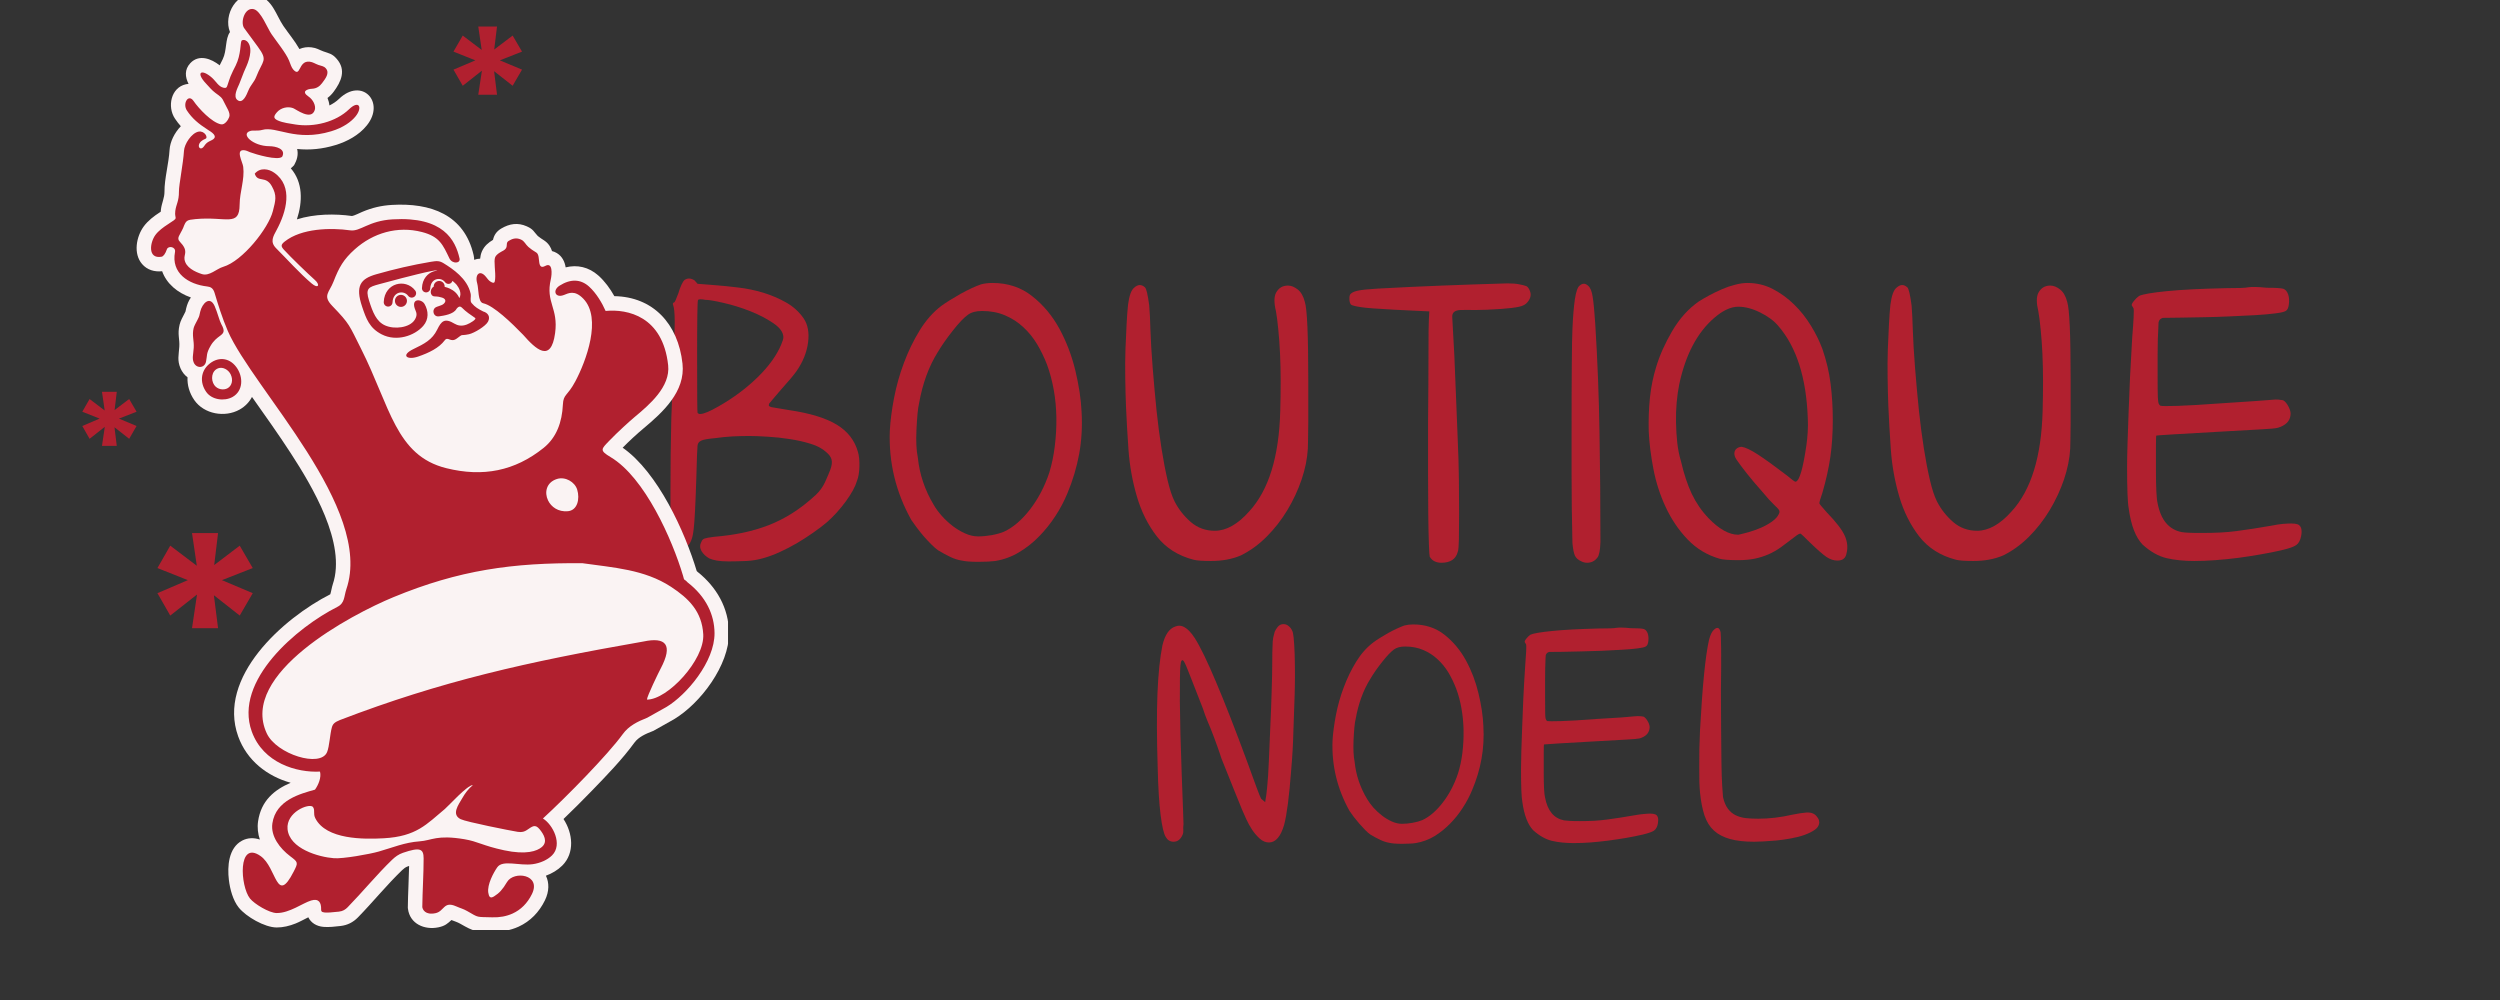 <svg version="1.0" preserveAspectRatio="xMidYMid meet" height="200" viewBox="0 0 375 150" zoomAndPan="magnify" width="500" xmlns:xlink="http://www.w3.org/1999/xlink" xmlns="http://www.w3.org/2000/svg"><rect x="0" y="0" width="375" height="150" fill="#333333" stroke="none"/><defs><g></g><clipPath id="9a79abf6a4"><path clip-rule="nonzero" d="M 20 0 L 109.203 0 L 109.203 139.5 L 20 139.5 Z M 20 0"></path></clipPath></defs><g fill-opacity="1" fill="#b1202f"><g transform="translate(170.197, 126.416)"><g><path d="M 6.094 -32.438 C 6.508 -32.602 6.898 -32.602 7.266 -32.438 C 7.879 -32.164 8.473 -31.57 9.047 -30.656 C 9.859 -29.375 10.914 -27.188 12.219 -24.094 C 13.531 -21.008 15.102 -16.977 16.938 -12 C 17.508 -10.406 17.957 -9.176 18.281 -8.312 C 18.602 -7.445 18.832 -6.879 18.969 -6.609 L 19.578 -6.094 L 19.625 -6.406 C 19.695 -6.707 19.781 -7.344 19.875 -8.312 C 19.977 -9.281 20.066 -10.66 20.141 -12.453 C 20.203 -14.211 20.273 -15.941 20.359 -17.641 C 20.441 -19.336 20.504 -20.984 20.547 -22.578 C 20.609 -24.441 20.641 -25.941 20.641 -27.078 C 20.641 -28.211 20.656 -29.035 20.688 -29.547 C 20.688 -30.016 20.719 -30.414 20.781 -30.75 C 20.852 -31.094 20.926 -31.383 21 -31.625 C 21.102 -31.895 21.266 -32.156 21.484 -32.406 C 21.703 -32.664 21.984 -32.797 22.328 -32.797 C 22.629 -32.797 22.895 -32.691 23.125 -32.484 C 23.363 -32.285 23.535 -32.051 23.641 -31.781 C 23.805 -31.539 23.926 -30.383 24 -28.312 C 24.062 -26.219 24.062 -24.188 24 -22.219 C 23.926 -20.426 23.863 -18.602 23.812 -16.75 C 23.77 -14.906 23.66 -12.969 23.484 -10.938 C 23.18 -6.938 22.828 -4.188 22.422 -2.688 C 21.91 -0.926 21.148 -0.047 20.141 -0.047 C 19.66 -0.047 19.207 -0.234 18.781 -0.609 C 18.363 -0.984 17.984 -1.422 17.641 -1.922 C 17.305 -2.43 17.008 -2.969 16.75 -3.531 C 16.5 -4.094 16.289 -4.562 16.125 -4.938 C 15.844 -5.613 15.445 -6.586 14.938 -7.859 C 14.438 -9.129 13.797 -10.727 13.016 -12.656 C 12.848 -13.195 12.633 -13.82 12.375 -14.531 C 12.125 -15.25 11.812 -16.082 11.438 -17.031 C 11.062 -17.914 10.77 -18.633 10.562 -19.188 C 10.363 -19.75 10.25 -20.082 10.219 -20.188 C 9.469 -22.113 8.852 -23.688 8.375 -24.906 C 7.906 -26.133 7.586 -26.883 7.422 -27.156 C 7.285 -27.383 7.164 -27.445 7.062 -27.344 C 6.969 -27.25 6.898 -26.984 6.859 -26.547 C 6.797 -25.766 6.77 -23.973 6.781 -21.172 C 6.801 -18.379 6.895 -14.727 7.062 -10.219 C 7.133 -8.082 7.195 -6.406 7.25 -5.188 C 7.301 -3.969 7.328 -3.172 7.328 -2.797 C 7.285 -2.422 7.273 -2.113 7.297 -1.875 C 7.316 -1.645 7.289 -1.441 7.219 -1.266 C 6.914 -0.523 6.457 -0.156 5.844 -0.156 C 5.332 -0.156 4.941 -0.391 4.672 -0.859 C 4.367 -1.336 4.109 -2.445 3.891 -4.188 C 3.672 -5.938 3.523 -8.352 3.453 -11.438 C 3.316 -15.738 3.305 -19.391 3.422 -22.391 C 3.547 -25.391 3.797 -27.805 4.172 -29.641 C 4.547 -31.203 5.188 -32.133 6.094 -32.438 Z M 6.094 -32.438"></path></g></g></g><g fill-opacity="1" fill="#b1202f"><g transform="translate(197.801, 126.416)"><g><path d="M 12.969 -29.438 C 12.25 -29.438 11.688 -29.285 11.281 -28.984 C 10.812 -28.641 10.227 -28.023 9.531 -27.141 C 8.832 -26.266 8.234 -25.406 7.734 -24.562 C 6.68 -22.863 5.953 -20.863 5.547 -18.562 C 5.473 -18.289 5.41 -17.875 5.359 -17.312 C 5.305 -16.75 5.266 -16.129 5.234 -15.453 C 5.172 -14.066 5.223 -12.969 5.391 -12.156 C 5.586 -10.188 6.211 -8.32 7.266 -6.562 C 7.504 -6.156 7.816 -5.727 8.203 -5.281 C 8.598 -4.844 9.023 -4.445 9.484 -4.094 C 9.941 -3.738 10.43 -3.441 10.953 -3.203 C 11.484 -2.961 12 -2.844 12.5 -2.844 C 13.008 -2.844 13.547 -2.895 14.109 -3 C 14.672 -3.102 15.156 -3.238 15.562 -3.406 C 16.645 -3.914 17.664 -4.797 18.625 -6.047 C 19.594 -7.305 20.348 -8.75 20.891 -10.375 C 21.203 -11.352 21.426 -12.398 21.562 -13.516 C 21.695 -14.641 21.754 -15.758 21.734 -16.875 C 21.711 -18 21.609 -19.082 21.422 -20.125 C 21.242 -21.176 20.984 -22.16 20.641 -23.078 C 20.305 -23.961 19.91 -24.785 19.453 -25.547 C 18.992 -26.305 18.445 -26.973 17.812 -27.547 C 17.188 -28.129 16.473 -28.586 15.672 -28.922 C 14.879 -29.266 13.977 -29.438 12.969 -29.438 Z M 12.859 -32.594 C 13.266 -32.695 13.707 -32.75 14.188 -32.75 C 16.02 -32.75 17.586 -32.227 18.891 -31.188 C 20.191 -30.156 21.258 -28.875 22.094 -27.344 C 22.926 -25.82 23.551 -24.18 23.969 -22.422 C 24.395 -20.66 24.641 -19.035 24.703 -17.547 C 24.805 -15.816 24.711 -14.16 24.422 -12.578 C 24.141 -11.004 23.676 -9.457 23.031 -7.938 C 22.656 -7.02 22.188 -6.129 21.625 -5.266 C 21.07 -4.398 20.438 -3.602 19.719 -2.875 C 19.008 -2.145 18.223 -1.516 17.359 -0.984 C 16.492 -0.461 15.555 -0.117 14.547 0.047 C 14.305 0.086 14.016 0.113 13.672 0.125 C 13.336 0.145 12.945 0.156 12.5 0.156 C 11.625 0.156 10.984 0.102 10.578 0 C 10.141 -0.07 9.691 -0.219 9.234 -0.438 C 8.773 -0.656 8.289 -0.914 7.781 -1.219 C 7.539 -1.383 7.27 -1.617 6.969 -1.922 C 6.664 -2.234 6.367 -2.555 6.078 -2.891 C 5.785 -3.234 5.508 -3.57 5.25 -3.906 C 5 -4.25 4.789 -4.539 4.625 -4.781 C 2.789 -8.07 1.941 -11.578 2.078 -15.297 C 2.148 -16.484 2.32 -17.781 2.594 -19.188 C 2.863 -20.594 3.254 -21.973 3.766 -23.328 C 4.273 -24.691 4.895 -25.969 5.625 -27.156 C 6.352 -28.344 7.207 -29.305 8.188 -30.047 C 8.457 -30.254 8.797 -30.484 9.203 -30.734 C 9.609 -30.984 10.02 -31.227 10.438 -31.469 C 10.863 -31.707 11.297 -31.926 11.734 -32.125 C 12.18 -32.332 12.555 -32.488 12.859 -32.594 Z M 12.859 -32.594"></path></g></g></g><g fill-opacity="1" fill="#b1202f"><g transform="translate(224.591, 126.416)"><g><path d="M 17.797 -32.234 C 18.266 -32.305 19.008 -32.289 20.031 -32.188 C 21.082 -32.188 21.734 -32.145 21.984 -32.062 C 22.242 -31.977 22.441 -31.75 22.578 -31.375 C 22.68 -31.031 22.707 -30.645 22.656 -30.219 C 22.602 -29.801 22.473 -29.539 22.266 -29.438 C 22.098 -29.332 21.691 -29.238 21.047 -29.156 C 20.398 -29.07 19.609 -29.004 18.672 -28.953 C 17.742 -28.898 16.738 -28.848 15.656 -28.797 C 14.57 -28.754 13.52 -28.723 12.5 -28.703 C 11.488 -28.68 10.555 -28.66 9.703 -28.641 C 8.859 -28.629 8.219 -28.625 7.781 -28.625 C 7.508 -28.551 7.336 -28.379 7.266 -28.109 C 7.266 -28.078 7.254 -27.875 7.234 -27.5 C 7.223 -27.133 7.207 -26.672 7.188 -26.109 C 7.176 -25.547 7.172 -24.91 7.172 -24.203 C 7.172 -23.492 7.172 -22.781 7.172 -22.062 C 7.172 -20.676 7.176 -19.758 7.188 -19.312 C 7.207 -18.875 7.234 -18.625 7.266 -18.562 C 7.336 -18.383 7.426 -18.281 7.531 -18.25 C 7.664 -18.219 8.332 -18.219 9.531 -18.25 C 10.738 -18.281 12.477 -18.383 14.75 -18.562 C 16.375 -18.656 17.664 -18.734 18.625 -18.797 C 19.594 -18.867 20.25 -18.926 20.594 -18.969 C 20.926 -19 21.203 -19.004 21.422 -18.984 C 21.648 -18.973 21.832 -18.945 21.969 -18.906 C 22.207 -18.77 22.426 -18.508 22.625 -18.125 C 22.832 -17.738 22.898 -17.391 22.828 -17.078 C 22.723 -16.398 22.234 -15.926 21.359 -15.656 C 21.086 -15.594 20.453 -15.535 19.453 -15.484 C 18.453 -15.43 17.066 -15.352 15.297 -15.25 C 9.848 -14.945 7.086 -14.781 7.016 -14.75 C 6.984 -14.75 6.969 -14.316 6.969 -13.453 C 6.969 -12.586 6.969 -11.629 6.969 -10.578 C 6.969 -9.586 6.984 -8.77 7.016 -8.125 C 7.047 -7.488 7.098 -7.035 7.172 -6.766 C 7.547 -4.797 8.492 -3.66 10.016 -3.359 C 10.223 -3.328 10.52 -3.301 10.906 -3.281 C 11.289 -3.258 11.773 -3.25 12.359 -3.25 C 13.141 -3.25 13.859 -3.266 14.516 -3.297 C 15.172 -3.336 15.82 -3.398 16.469 -3.484 C 17.113 -3.566 17.766 -3.66 18.422 -3.766 C 19.086 -3.867 19.812 -3.988 20.594 -4.125 C 21.102 -4.219 21.551 -4.281 21.938 -4.312 C 22.332 -4.352 22.664 -4.375 22.938 -4.375 C 23.238 -4.375 23.488 -4.336 23.688 -4.266 C 24.094 -4.098 24.227 -3.641 24.094 -2.891 C 24 -2.391 23.805 -2.035 23.516 -1.828 C 23.223 -1.629 22.641 -1.426 21.766 -1.219 C 21.047 -1.051 20.242 -0.891 19.359 -0.734 C 18.484 -0.586 17.586 -0.453 16.672 -0.328 C 15.754 -0.211 14.852 -0.117 13.969 -0.047 C 13.094 0.016 12.266 0.047 11.484 0.047 C 10.266 0.047 9.18 -0.062 8.234 -0.281 C 7.285 -0.5 6.336 -1.031 5.391 -1.875 C 4.578 -2.727 4.035 -4.133 3.766 -6.094 C 3.629 -6.781 3.562 -8.441 3.562 -11.078 C 3.562 -11.754 3.578 -12.633 3.609 -13.719 C 3.641 -14.812 3.68 -16.02 3.734 -17.344 C 3.785 -18.664 3.844 -20.086 3.906 -21.609 C 3.977 -23.129 4.066 -24.688 4.172 -26.281 C 4.336 -28.383 4.391 -29.539 4.328 -29.75 C 4.223 -29.945 4.156 -30.062 4.125 -30.094 C 4.082 -30.195 4.16 -30.375 4.359 -30.625 C 4.566 -30.883 4.773 -31.082 4.984 -31.219 C 5.453 -31.414 6.523 -31.598 8.203 -31.766 C 9.891 -31.941 12.223 -32.066 15.203 -32.141 C 16.723 -32.141 17.586 -32.172 17.797 -32.234 Z M 17.797 -32.234"></path></g></g></g><g fill-opacity="1" fill="#b1202f"><g transform="translate(251.279, 126.416)"><g><path d="M 5.844 -31.984 C 6.32 -32.422 6.645 -32.285 6.812 -31.578 C 6.844 -31.398 6.867 -30.57 6.891 -29.094 C 6.91 -27.625 6.898 -25.469 6.859 -22.625 C 6.859 -20.52 6.867 -18.562 6.891 -16.75 C 6.91 -14.938 6.926 -13.344 6.938 -11.969 C 6.957 -10.602 6.992 -9.477 7.047 -8.594 C 7.098 -7.707 7.141 -7.129 7.172 -6.859 C 7.336 -6.117 7.582 -5.535 7.906 -5.109 C 8.227 -4.68 8.609 -4.359 9.047 -4.141 C 9.492 -3.922 9.992 -3.773 10.547 -3.703 C 11.109 -3.641 11.742 -3.609 12.453 -3.609 C 14.117 -3.609 15.832 -3.812 17.594 -4.219 C 18.406 -4.383 19.082 -4.488 19.625 -4.531 C 20.406 -4.594 20.961 -4.367 21.297 -3.859 C 21.504 -3.629 21.609 -3.344 21.609 -3 C 21.578 -2.594 21.359 -2.242 20.953 -1.953 C 20.547 -1.672 20.035 -1.414 19.422 -1.188 C 18.805 -0.969 18.125 -0.789 17.375 -0.656 C 16.633 -0.52 15.91 -0.414 15.203 -0.344 C 14.492 -0.281 13.844 -0.234 13.25 -0.203 C 12.656 -0.172 12.188 -0.156 11.844 -0.156 C 10.426 -0.156 9.223 -0.289 8.234 -0.562 C 7.254 -0.832 6.445 -1.254 5.812 -1.828 C 5.188 -2.398 4.711 -3.16 4.391 -4.109 C 4.078 -5.066 3.852 -6.223 3.719 -7.578 C 3.676 -7.984 3.645 -8.523 3.625 -9.203 C 3.613 -9.879 3.609 -10.629 3.609 -11.453 C 3.609 -12.285 3.613 -13.16 3.625 -14.078 C 3.645 -14.992 3.676 -15.895 3.719 -16.781 C 4.082 -23.52 4.535 -28.078 5.078 -30.453 C 5.285 -31.234 5.539 -31.742 5.844 -31.984 Z M 5.844 -31.984"></path></g></g></g><g fill-opacity="1" fill="#b1202f"><g transform="translate(96.037, 84.085)"><g><path d="M 9.766 -39.109 C 9.078 -39.242 8.707 -39.223 8.656 -39.047 C 8.613 -38.922 8.582 -38.164 8.562 -36.781 C 8.539 -35.406 8.531 -33.316 8.531 -30.516 C 8.531 -24.992 8.551 -22.211 8.594 -22.172 C 8.688 -22.047 8.816 -21.984 8.984 -21.984 C 9.504 -21.984 10.43 -22.367 11.766 -23.141 C 13.961 -24.391 15.898 -25.832 17.578 -27.469 C 19.266 -29.113 20.453 -30.754 21.141 -32.391 C 21.359 -32.91 21.469 -33.273 21.469 -33.484 C 21.469 -34.223 20.957 -34.938 19.938 -35.625 C 18.926 -36.312 17.754 -36.914 16.422 -37.438 C 15.086 -37.957 13.77 -38.363 12.469 -38.656 C 11.176 -38.957 10.273 -39.109 9.766 -39.109 Z M 6.656 -42.094 C 7.094 -42.395 7.586 -42.375 8.141 -42.031 L 8.594 -41.516 L 11.188 -41.312 C 12.301 -41.227 13.484 -41.109 14.734 -40.953 C 15.984 -40.805 17.211 -40.551 18.422 -40.188 C 19.629 -39.82 20.77 -39.336 21.844 -38.734 C 22.926 -38.129 23.812 -37.332 24.5 -36.344 C 25.145 -35.395 25.367 -34.188 25.172 -32.719 C 24.984 -31.25 24.414 -29.828 23.469 -28.453 C 23.082 -27.891 22.305 -26.961 21.141 -25.672 C 20.578 -25.023 20.156 -24.531 19.875 -24.188 C 19.602 -23.844 19.422 -23.625 19.328 -23.531 C 19.285 -23.363 19.273 -23.254 19.297 -23.203 C 19.316 -23.16 19.438 -23.098 19.656 -23.016 C 19.832 -22.973 20.145 -22.922 20.594 -22.859 C 21.039 -22.797 21.633 -22.695 22.375 -22.562 C 25.52 -22.094 27.898 -21.359 29.516 -20.359 C 31.129 -19.367 32.176 -18.016 32.656 -16.297 C 32.82 -15.734 32.895 -15.008 32.875 -14.125 C 32.852 -13.238 32.734 -12.52 32.516 -11.969 C 32.266 -11.102 31.707 -10.078 30.844 -8.891 C 29.977 -7.703 29.031 -6.656 28 -5.75 C 27.395 -5.238 26.703 -4.711 25.922 -4.172 C 25.148 -3.629 24.344 -3.109 23.5 -2.609 C 22.656 -2.117 21.812 -1.68 20.969 -1.297 C 20.133 -0.91 19.332 -0.609 18.562 -0.391 C 17.695 -0.129 16.812 0.02 15.906 0.062 C 15 0.102 14.113 0.125 13.25 0.125 C 12.52 0.125 11.926 0.082 11.469 0 C 11.02 -0.082 10.645 -0.191 10.344 -0.328 C 9.82 -0.629 9.43 -1.004 9.172 -1.453 C 8.922 -1.91 8.926 -2.375 9.188 -2.844 C 9.27 -3.062 9.414 -3.211 9.625 -3.297 C 9.844 -3.379 10.32 -3.469 11.062 -3.562 C 12.613 -3.688 14.055 -3.891 15.391 -4.172 C 16.723 -4.453 18.004 -4.828 19.234 -5.297 C 20.461 -5.773 21.656 -6.379 22.812 -7.109 C 23.977 -7.848 25.145 -8.754 26.312 -9.828 C 26.914 -10.391 27.391 -11.047 27.734 -11.797 C 28.078 -12.555 28.336 -13.172 28.516 -13.641 C 28.734 -14.242 28.797 -14.738 28.703 -15.125 C 28.617 -15.52 28.336 -15.91 27.859 -16.297 C 27.305 -16.805 26.539 -17.211 25.562 -17.516 C 24.594 -17.816 23.555 -18.051 22.453 -18.219 C 21.359 -18.395 20.258 -18.516 19.156 -18.578 C 18.062 -18.648 17.129 -18.688 16.359 -18.688 C 15.535 -18.688 14.703 -18.664 13.859 -18.625 C 13.023 -18.582 12.133 -18.492 11.188 -18.359 C 10.195 -18.273 9.523 -18.156 9.172 -18 C 8.828 -17.852 8.633 -17.609 8.594 -17.266 C 8.551 -16.961 8.488 -15.281 8.406 -12.219 C 8.281 -8.301 8.148 -5.801 8.016 -4.719 C 7.891 -3.508 7.609 -2.691 7.172 -2.266 C 6.867 -2.004 6.566 -1.875 6.266 -1.875 C 5.879 -1.875 5.547 -2.023 5.266 -2.328 C 4.984 -2.629 4.758 -3.016 4.594 -3.484 C 4.551 -3.703 4.531 -5.879 4.531 -10.016 C 4.531 -12.047 4.539 -13.988 4.562 -15.844 C 4.582 -17.695 4.613 -19.484 4.656 -21.203 C 4.82 -25.43 4.945 -28.738 5.031 -31.125 C 5.125 -33.52 5.172 -35.062 5.172 -35.75 C 5.172 -37.133 5.082 -38.02 4.906 -38.406 C 4.863 -38.582 4.93 -38.691 5.109 -38.734 C 5.191 -38.773 5.383 -39.203 5.688 -40.016 C 6.031 -41.141 6.352 -41.832 6.656 -42.094 Z M 6.656 -42.094"></path></g></g></g><g fill-opacity="1" fill="#b1202f"><g transform="translate(130.815, 84.085)"><g><path d="M 16.484 -37.438 C 15.578 -37.438 14.867 -37.242 14.359 -36.859 C 13.754 -36.422 13.008 -35.641 12.125 -34.516 C 11.238 -33.398 10.473 -32.305 9.828 -31.234 C 8.492 -29.078 7.566 -26.531 7.047 -23.594 C 6.961 -23.25 6.883 -22.723 6.812 -22.016 C 6.75 -21.305 6.695 -20.52 6.656 -19.656 C 6.57 -17.883 6.641 -16.484 6.859 -15.453 C 7.109 -12.953 7.906 -10.582 9.25 -8.344 C 9.551 -7.82 9.945 -7.281 10.438 -6.719 C 10.938 -6.164 11.477 -5.66 12.062 -5.203 C 12.645 -4.754 13.27 -4.379 13.938 -4.078 C 14.602 -3.773 15.258 -3.625 15.906 -3.625 C 16.551 -3.625 17.227 -3.688 17.938 -3.812 C 18.656 -3.945 19.27 -4.117 19.781 -4.328 C 21.164 -4.973 22.473 -6.094 23.703 -7.688 C 24.93 -9.289 25.891 -11.125 26.578 -13.188 C 26.961 -14.438 27.238 -15.77 27.406 -17.188 C 27.582 -18.613 27.66 -20.035 27.641 -21.453 C 27.617 -22.879 27.488 -24.258 27.25 -25.594 C 27.008 -26.938 26.676 -28.191 26.25 -29.359 C 25.82 -30.473 25.316 -31.516 24.734 -32.484 C 24.148 -33.453 23.457 -34.301 22.656 -35.031 C 21.863 -35.77 20.957 -36.352 19.938 -36.781 C 18.926 -37.219 17.773 -37.438 16.484 -37.438 Z M 16.359 -41.438 C 16.879 -41.57 17.441 -41.641 18.047 -41.641 C 20.367 -41.641 22.359 -40.977 24.016 -39.656 C 25.68 -38.344 27.039 -36.719 28.094 -34.781 C 29.145 -32.844 29.941 -30.754 30.484 -28.516 C 31.023 -26.273 31.336 -24.207 31.422 -22.312 C 31.547 -20.113 31.426 -18.008 31.062 -16 C 30.695 -14 30.109 -12.031 29.297 -10.094 C 28.816 -8.926 28.219 -7.789 27.5 -6.688 C 26.789 -5.594 25.984 -4.582 25.078 -3.656 C 24.18 -2.727 23.18 -1.93 22.078 -1.266 C 20.984 -0.598 19.785 -0.156 18.484 0.062 C 18.191 0.102 17.828 0.133 17.391 0.156 C 16.961 0.176 16.469 0.188 15.906 0.188 C 14.781 0.188 13.961 0.125 13.453 0 C 12.891 -0.082 12.316 -0.266 11.734 -0.547 C 11.148 -0.828 10.535 -1.16 9.891 -1.547 C 9.586 -1.766 9.242 -2.066 8.859 -2.453 C 8.473 -2.836 8.094 -3.242 7.719 -3.672 C 7.352 -4.109 7.008 -4.539 6.688 -4.969 C 6.363 -5.406 6.098 -5.773 5.891 -6.078 C 3.555 -10.254 2.477 -14.719 2.656 -19.469 C 2.738 -20.969 2.953 -22.613 3.297 -24.406 C 3.641 -26.195 4.133 -27.953 4.781 -29.672 C 5.426 -31.398 6.211 -33.02 7.141 -34.531 C 8.066 -36.039 9.156 -37.27 10.406 -38.219 C 10.75 -38.469 11.18 -38.754 11.703 -39.078 C 12.223 -39.398 12.75 -39.711 13.281 -40.016 C 13.82 -40.316 14.375 -40.598 14.938 -40.859 C 15.5 -41.117 15.973 -41.312 16.359 -41.438 Z M 16.359 -41.438"></path></g></g></g><g fill-opacity="1" fill="#b1202f"><g transform="translate(164.882, 84.085)"><g><path d="M 5.234 -40.922 C 5.797 -41.441 6.336 -41.461 6.859 -40.984 C 7.066 -40.816 7.281 -39.914 7.5 -38.281 C 7.582 -37.289 7.645 -36.031 7.688 -34.5 C 7.738 -32.969 7.848 -31.125 8.016 -28.969 C 8.191 -26.77 8.383 -24.633 8.594 -22.562 C 8.812 -20.5 9.062 -18.582 9.344 -16.812 C 9.625 -15.039 9.926 -13.461 10.25 -12.078 C 10.57 -10.703 10.926 -9.629 11.312 -8.859 C 11.914 -7.691 12.723 -6.664 13.734 -5.781 C 14.754 -4.906 15.953 -4.469 17.328 -4.469 C 19.055 -4.469 20.781 -5.438 22.5 -7.375 C 25.426 -10.562 26.977 -15.582 27.156 -22.438 C 27.195 -23.852 27.219 -25.305 27.219 -26.797 C 27.219 -28.285 27.188 -29.695 27.125 -31.031 C 27.062 -32.375 26.973 -33.594 26.859 -34.688 C 26.754 -35.789 26.641 -36.688 26.516 -37.375 C 26.211 -38.625 26.211 -39.551 26.516 -40.156 C 26.898 -40.883 27.5 -41.25 28.312 -41.25 C 28.789 -41.25 29.273 -41.055 29.766 -40.672 C 30.266 -40.285 30.625 -39.66 30.844 -38.797 C 31.188 -37.754 31.359 -33.832 31.359 -27.031 C 31.359 -25.988 31.359 -24.914 31.359 -23.812 C 31.359 -22.719 31.359 -21.695 31.359 -20.75 C 31.359 -19.801 31.348 -18.973 31.328 -18.266 C 31.305 -17.555 31.297 -17.07 31.297 -16.812 C 31.211 -15.301 30.898 -13.75 30.359 -12.156 C 29.816 -10.562 29.102 -9.031 28.219 -7.562 C 27.332 -6.094 26.297 -4.766 25.109 -3.578 C 23.93 -2.398 22.648 -1.469 21.266 -0.781 C 19.973 -0.219 18.469 0.062 16.75 0.062 C 15.5 0.062 14.633 0 14.156 -0.125 C 11.832 -0.727 10 -1.891 8.656 -3.609 C 7.32 -5.336 6.32 -7.332 5.656 -9.594 C 4.988 -11.863 4.566 -14.203 4.391 -16.609 C 4.223 -19.023 4.098 -21.203 4.016 -23.141 C 3.961 -24.523 3.926 -25.957 3.906 -27.438 C 3.883 -28.926 3.895 -30.348 3.938 -31.703 C 3.988 -33.066 4.047 -34.328 4.109 -35.484 C 4.172 -36.648 4.242 -37.625 4.328 -38.406 C 4.504 -39.738 4.805 -40.578 5.234 -40.922 Z M 5.234 -40.922"></path></g></g></g><g fill-opacity="1" fill="#b1202f"><g transform="translate(200.178, 84.085)"><g><path d="M 25.922 -41.578 C 26.66 -41.578 27.254 -41.531 27.703 -41.438 C 28.16 -41.352 28.492 -41.27 28.703 -41.188 C 28.879 -41.145 29.039 -40.984 29.188 -40.703 C 29.344 -40.422 29.422 -40.148 29.422 -39.891 C 29.422 -39.586 29.312 -39.273 29.094 -38.953 C 28.875 -38.629 28.613 -38.406 28.312 -38.281 C 27.758 -37.977 25.953 -37.758 22.891 -37.625 C 21.641 -37.582 20.625 -37.57 19.844 -37.594 C 19.07 -37.613 18.578 -37.582 18.359 -37.5 C 17.891 -37.375 17.656 -37.07 17.656 -36.594 C 17.656 -36.508 17.688 -35.926 17.75 -34.844 C 17.812 -33.77 17.883 -32.438 17.969 -30.844 C 18.062 -28.645 18.148 -26.488 18.234 -24.375 C 18.316 -22.258 18.398 -20.148 18.484 -18.047 C 18.578 -16.055 18.633 -14.102 18.656 -12.188 C 18.676 -10.27 18.688 -8.535 18.688 -6.984 C 18.688 -5.43 18.676 -4.145 18.656 -3.125 C 18.633 -2.113 18.578 -1.504 18.484 -1.297 C 18.191 -0.211 17.375 0.328 16.031 0.328 C 15.219 0.328 14.633 0.023 14.281 -0.578 C 14.238 -0.711 14.195 -1.348 14.156 -2.484 C 14.113 -3.629 14.082 -5.109 14.062 -6.922 C 14.039 -8.734 14.031 -10.82 14.031 -13.188 C 14.031 -15.562 14.031 -18.062 14.031 -20.688 C 14.07 -24.914 14.094 -28.414 14.094 -31.188 C 14.094 -33.969 14.113 -35.66 14.156 -36.266 L 14.219 -37.375 L 9.047 -37.625 C 6.422 -37.758 4.719 -37.891 3.938 -38.016 C 3.082 -38.148 2.586 -38.281 2.453 -38.406 C 2.328 -38.582 2.254 -38.816 2.234 -39.109 C 2.211 -39.41 2.242 -39.672 2.328 -39.891 C 2.504 -40.148 2.867 -40.344 3.422 -40.469 C 3.984 -40.602 5.02 -40.711 6.531 -40.797 C 9.758 -40.973 12.977 -41.125 16.188 -41.25 C 19.406 -41.375 22.648 -41.484 25.922 -41.578 Z M 25.922 -41.578"></path></g></g></g><g fill-opacity="1" fill="#b1202f"><g transform="translate(231.207, 84.085)"><g><path d="M 5.75 -41.25 C 6.188 -41.633 6.617 -41.613 7.047 -41.188 C 7.348 -40.926 7.562 -40.395 7.688 -39.594 C 7.82 -38.801 7.953 -37.457 8.078 -35.562 C 8.422 -30.039 8.633 -24.578 8.719 -19.172 C 8.812 -13.766 8.859 -8.301 8.859 -2.781 C 8.816 -1.531 8.664 -0.754 8.406 -0.453 C 8.02 0.066 7.504 0.328 6.859 0.328 C 6.555 0.328 6.273 0.258 6.016 0.125 C 5.535 -0.082 5.207 -0.367 5.031 -0.734 C 4.863 -1.109 4.738 -1.75 4.656 -2.656 C 4.656 -2.906 4.645 -3.484 4.625 -4.391 C 4.602 -5.297 4.582 -6.457 4.562 -7.875 C 4.539 -9.301 4.531 -10.953 4.531 -12.828 C 4.531 -14.703 4.531 -16.738 4.531 -18.938 C 4.531 -23.289 4.539 -26.781 4.562 -29.406 C 4.582 -32.039 4.613 -33.789 4.656 -34.656 C 4.738 -36.594 4.863 -38.117 5.031 -39.234 C 5.207 -40.359 5.445 -41.031 5.75 -41.25 Z M 5.75 -41.25"></path></g></g></g><g fill-opacity="1" fill="#b1202f"><g transform="translate(244.653, 84.085)"><g><path d="M 16.094 -38.078 C 14.977 -38.078 13.773 -37.52 12.484 -36.406 C 9.93 -34.207 8.18 -30.883 7.234 -26.438 C 7.066 -25.625 6.938 -24.707 6.844 -23.688 C 6.758 -22.676 6.727 -21.664 6.75 -20.656 C 6.77 -19.645 6.832 -18.645 6.938 -17.656 C 7.051 -16.664 7.238 -15.738 7.5 -14.875 C 7.926 -13.02 8.461 -11.398 9.109 -10.016 C 9.766 -8.641 10.609 -7.414 11.641 -6.344 C 13.234 -4.695 14.719 -3.875 16.094 -3.875 C 16.531 -3.969 17.051 -4.098 17.656 -4.266 C 18.258 -4.441 18.859 -4.656 19.453 -4.906 C 20.055 -5.164 20.617 -5.477 21.141 -5.844 C 21.66 -6.219 22.004 -6.598 22.172 -6.984 C 22.305 -7.203 22.305 -7.414 22.172 -7.625 C 22.086 -7.758 21.828 -8.031 21.391 -8.438 C 20.961 -8.844 20.426 -9.438 19.781 -10.219 C 18.75 -11.383 17.93 -12.352 17.328 -13.125 C 16.723 -13.895 16.27 -14.5 15.969 -14.938 C 15.445 -15.625 15.363 -16.207 15.719 -16.688 C 15.969 -16.938 16.266 -17.062 16.609 -17.062 C 17.172 -16.977 17.977 -16.594 19.031 -15.906 C 20.094 -15.219 21.531 -14.18 23.344 -12.797 C 23.727 -12.492 24.023 -12.254 24.234 -12.078 C 24.453 -11.91 24.609 -11.828 24.703 -11.828 C 25.266 -11.961 25.801 -13.797 26.312 -17.328 C 26.395 -17.93 26.457 -18.566 26.5 -19.234 C 26.551 -19.898 26.555 -20.602 26.516 -21.344 C 26.297 -27.414 24.828 -32.023 22.109 -35.172 C 21.461 -35.953 20.555 -36.629 19.391 -37.203 C 18.234 -37.785 17.133 -38.078 16.094 -38.078 Z M 17.453 -41.641 C 18.836 -41.641 20.109 -41.336 21.266 -40.734 C 22.43 -40.129 23.5 -39.352 24.469 -38.406 C 25.438 -37.457 26.273 -36.398 26.984 -35.234 C 27.703 -34.066 28.273 -32.906 28.703 -31.75 C 29.305 -30.02 29.719 -28.27 29.938 -26.5 C 30.156 -24.738 30.266 -22.953 30.266 -21.141 C 30.266 -19.117 30.145 -17.266 29.906 -15.578 C 29.664 -13.898 29.266 -12.094 28.703 -10.156 C 28.398 -9.289 28.25 -8.77 28.25 -8.594 C 28.25 -8.508 28.617 -8.055 29.359 -7.234 C 30.773 -5.773 31.676 -4.602 32.062 -3.719 C 32.457 -2.832 32.547 -1.957 32.328 -1.094 C 32.203 -0.363 31.75 0 30.969 0 C 30.406 0 29.852 -0.18 29.312 -0.547 C 28.781 -0.91 27.953 -1.633 26.828 -2.719 C 26.016 -3.531 25.562 -3.961 25.469 -4.016 C 25.344 -4.098 25.039 -3.945 24.562 -3.562 C 23.832 -3 23.156 -2.488 22.531 -2.031 C 21.906 -1.582 21.27 -1.219 20.625 -0.938 C 19.977 -0.656 19.285 -0.438 18.547 -0.281 C 17.816 -0.133 17 -0.062 16.094 -0.062 C 14.758 -0.062 13.832 -0.129 13.312 -0.266 C 11.414 -0.816 9.801 -1.789 8.469 -3.188 C 7.133 -4.594 6.047 -6.203 5.203 -8.016 C 4.359 -9.828 3.742 -11.734 3.359 -13.734 C 2.973 -15.742 2.738 -17.629 2.656 -19.391 C 2.613 -21.203 2.676 -22.906 2.844 -24.5 C 3.02 -26.094 3.32 -27.582 3.75 -28.969 C 4.27 -30.727 5.078 -32.547 6.172 -34.422 C 7.273 -36.297 8.602 -37.773 10.156 -38.859 C 10.625 -39.16 11.16 -39.473 11.766 -39.797 C 12.367 -40.117 12.992 -40.422 13.641 -40.703 C 14.285 -40.984 14.941 -41.207 15.609 -41.375 C 16.273 -41.551 16.891 -41.641 17.453 -41.641 Z M 17.453 -41.641"></path></g></g></g><g fill-opacity="1" fill="#b1202f"><g transform="translate(279.237, 84.085)"><g><path d="M 5.234 -40.922 C 5.797 -41.441 6.336 -41.461 6.859 -40.984 C 7.066 -40.816 7.281 -39.914 7.5 -38.281 C 7.582 -37.289 7.645 -36.031 7.688 -34.5 C 7.738 -32.969 7.848 -31.125 8.016 -28.969 C 8.191 -26.77 8.383 -24.633 8.594 -22.562 C 8.812 -20.5 9.062 -18.582 9.344 -16.812 C 9.625 -15.039 9.926 -13.461 10.25 -12.078 C 10.57 -10.703 10.926 -9.629 11.312 -8.859 C 11.914 -7.691 12.723 -6.664 13.734 -5.781 C 14.754 -4.906 15.953 -4.469 17.328 -4.469 C 19.055 -4.469 20.781 -5.438 22.5 -7.375 C 25.426 -10.562 26.977 -15.582 27.156 -22.438 C 27.195 -23.852 27.219 -25.305 27.219 -26.797 C 27.219 -28.285 27.188 -29.695 27.125 -31.031 C 27.062 -32.375 26.973 -33.594 26.859 -34.688 C 26.754 -35.789 26.641 -36.688 26.516 -37.375 C 26.211 -38.625 26.211 -39.551 26.516 -40.156 C 26.898 -40.883 27.5 -41.25 28.312 -41.25 C 28.789 -41.25 29.273 -41.055 29.766 -40.672 C 30.266 -40.285 30.625 -39.66 30.844 -38.797 C 31.188 -37.754 31.359 -33.832 31.359 -27.031 C 31.359 -25.988 31.359 -24.914 31.359 -23.812 C 31.359 -22.719 31.359 -21.695 31.359 -20.75 C 31.359 -19.801 31.348 -18.973 31.328 -18.266 C 31.305 -17.555 31.297 -17.07 31.297 -16.812 C 31.211 -15.301 30.898 -13.75 30.359 -12.156 C 29.816 -10.562 29.102 -9.031 28.219 -7.562 C 27.332 -6.094 26.297 -4.766 25.109 -3.578 C 23.93 -2.398 22.648 -1.469 21.266 -0.781 C 19.973 -0.219 18.469 0.062 16.75 0.062 C 15.5 0.062 14.633 0 14.156 -0.125 C 11.832 -0.727 10 -1.891 8.656 -3.609 C 7.32 -5.336 6.32 -7.332 5.656 -9.594 C 4.988 -11.863 4.566 -14.203 4.391 -16.609 C 4.223 -19.023 4.098 -21.203 4.016 -23.141 C 3.961 -24.523 3.926 -25.957 3.906 -27.438 C 3.883 -28.926 3.895 -30.348 3.938 -31.703 C 3.988 -33.066 4.047 -34.328 4.109 -35.484 C 4.172 -36.648 4.242 -37.625 4.328 -38.406 C 4.504 -39.738 4.805 -40.578 5.234 -40.922 Z M 5.234 -40.922"></path></g></g></g><g fill-opacity="1" fill="#b1202f"><g transform="translate(314.533, 84.085)"><g><path d="M 22.625 -40.984 C 23.227 -41.078 24.176 -41.055 25.469 -40.922 C 26.812 -40.922 27.645 -40.867 27.969 -40.766 C 28.289 -40.66 28.535 -40.367 28.703 -39.891 C 28.836 -39.461 28.867 -38.977 28.797 -38.438 C 28.734 -37.895 28.57 -37.562 28.312 -37.438 C 28.102 -37.301 27.586 -37.18 26.766 -37.078 C 25.953 -36.973 24.953 -36.883 23.766 -36.812 C 22.578 -36.75 21.289 -36.688 19.906 -36.625 C 18.531 -36.562 17.195 -36.52 15.906 -36.5 C 14.613 -36.477 13.426 -36.457 12.344 -36.438 C 11.27 -36.414 10.453 -36.406 9.891 -36.406 C 9.547 -36.312 9.332 -36.094 9.25 -35.75 C 9.25 -35.707 9.238 -35.445 9.219 -34.969 C 9.195 -34.5 9.172 -33.91 9.141 -33.203 C 9.117 -32.492 9.109 -31.688 9.109 -30.781 C 9.109 -29.875 9.109 -28.969 9.109 -28.062 C 9.109 -26.289 9.117 -25.125 9.141 -24.562 C 9.172 -24.008 9.207 -23.688 9.25 -23.594 C 9.332 -23.383 9.438 -23.258 9.562 -23.219 C 9.738 -23.164 10.594 -23.16 12.125 -23.203 C 13.656 -23.254 15.863 -23.383 18.75 -23.594 C 20.82 -23.727 22.473 -23.836 23.703 -23.922 C 24.93 -24.004 25.758 -24.066 26.188 -24.109 C 26.613 -24.16 26.969 -24.172 27.25 -24.141 C 27.531 -24.117 27.758 -24.086 27.938 -24.047 C 28.238 -23.879 28.516 -23.547 28.766 -23.047 C 29.023 -22.555 29.113 -22.113 29.031 -21.719 C 28.906 -20.863 28.281 -20.266 27.156 -19.922 C 26.812 -19.828 26.004 -19.75 24.734 -19.688 C 23.461 -19.625 21.707 -19.523 19.469 -19.391 C 12.52 -19.004 9.004 -18.789 8.922 -18.75 C 8.879 -18.75 8.859 -18.195 8.859 -17.094 C 8.859 -16 8.859 -14.785 8.859 -13.453 C 8.859 -12.203 8.879 -11.164 8.922 -10.344 C 8.961 -9.52 9.023 -8.938 9.109 -8.594 C 9.586 -6.094 10.797 -4.648 12.734 -4.266 C 12.992 -4.223 13.367 -4.191 13.859 -4.172 C 14.359 -4.148 14.977 -4.141 15.719 -4.141 C 16.707 -4.141 17.617 -4.16 18.453 -4.203 C 19.297 -4.242 20.125 -4.316 20.938 -4.422 C 21.758 -4.535 22.594 -4.656 23.438 -4.781 C 24.281 -4.914 25.195 -5.066 26.188 -5.234 C 26.832 -5.367 27.398 -5.457 27.891 -5.5 C 28.391 -5.539 28.812 -5.562 29.156 -5.562 C 29.539 -5.562 29.863 -5.52 30.125 -5.438 C 30.645 -5.219 30.816 -4.633 30.641 -3.688 C 30.516 -3.039 30.27 -2.586 29.906 -2.328 C 29.539 -2.066 28.797 -1.805 27.672 -1.547 C 26.766 -1.336 25.75 -1.133 24.625 -0.938 C 23.508 -0.738 22.367 -0.562 21.203 -0.406 C 20.047 -0.258 18.906 -0.145 17.781 -0.062 C 16.656 0.02 15.598 0.062 14.609 0.062 C 13.055 0.062 11.676 -0.078 10.469 -0.359 C 9.258 -0.641 8.055 -1.316 6.859 -2.391 C 5.816 -3.473 5.125 -5.266 4.781 -7.766 C 4.613 -8.617 4.531 -10.727 4.531 -14.094 C 4.531 -14.957 4.551 -16.078 4.594 -17.453 C 4.633 -18.836 4.688 -20.367 4.75 -22.047 C 4.812 -23.723 4.883 -25.531 4.969 -27.469 C 5.062 -29.414 5.172 -31.398 5.297 -33.422 C 5.516 -36.098 5.582 -37.566 5.5 -37.828 C 5.363 -38.086 5.273 -38.238 5.234 -38.281 C 5.191 -38.406 5.301 -38.629 5.562 -38.953 C 5.82 -39.273 6.082 -39.523 6.344 -39.703 C 6.938 -39.961 8.301 -40.195 10.438 -40.406 C 12.57 -40.625 15.535 -40.773 19.328 -40.859 C 21.266 -40.859 22.363 -40.898 22.625 -40.984 Z M 22.625 -40.984"></path></g></g></g><g clip-path="url(#9a79abf6a4)"><path fill-rule="evenodd" fill-opacity="1" d="M 28.129 56.594 C 27.695 56.273 27.324 55.824 27.074 55.242 C 26.559 54.039 26.816 53.238 26.895 52.027 C 26.977 50.82 26.59 50.16 26.941 48.699 C 27.086 48.094 27.406 47.555 27.684 47.008 C 27.727 46.914 27.781 46.82 27.824 46.727 C 27.863 46.566 27.891 46.398 27.93 46.238 C 28.074 45.629 28.316 45.086 28.633 44.621 C 26.625 43.914 24.992 42.566 24.32 40.684 C 23.191 40.809 22.082 40.5 21.312 39.605 C 19.973 38.051 20.434 35.508 21.562 33.961 C 22.199 33.098 23.086 32.422 23.98 31.844 C 24.02 31.816 24.062 31.789 24.109 31.762 C 24.113 31.637 24.125 31.512 24.145 31.379 C 24.262 30.453 24.68 29.672 24.672 28.762 C 24.656 26.828 25.316 24.512 25.434 22.488 C 25.504 21.281 26.168 19.918 27.125 18.934 C 26.812 18.582 26.516 18.203 26.238 17.785 C 25.059 16.012 25.629 13.137 27.891 12.637 C 28.023 12.609 28.156 12.59 28.285 12.582 C 27.77 11.574 27.637 10.438 28.555 9.465 C 29.855 8.086 31.695 8.809 32.949 9.801 C 33.102 9.492 33.258 9.188 33.414 8.871 C 34.051 7.578 33.754 5.824 34.496 4.809 C 33.453 2.219 35.562 -1.5 38.613 -0.719 C 40.875 -0.141 41.414 2.293 42.512 3.898 C 43.266 4.996 44.234 6.152 44.914 7.355 C 45.473 7.109 46.094 7.023 46.727 7.102 C 47.535 7.203 47.812 7.453 48.492 7.703 C 49.367 8.02 49.805 8.023 50.508 8.828 C 51.977 10.512 51.168 12.258 50.043 13.77 C 49.773 14.129 49.469 14.441 49.125 14.695 C 49.273 15.059 49.375 15.438 49.414 15.82 C 49.953 15.555 50.449 15.227 50.859 14.828 C 54.258 11.551 57.852 15.27 55.039 18.793 C 53.867 20.262 52.078 21.234 50.305 21.766 C 48.336 22.359 46.5 22.539 44.57 22.348 C 44.73 22.992 44.652 23.727 44.254 24.5 L 44.109 24.785 L 43.887 25.012 C 43.805 25.098 43.715 25.176 43.621 25.246 C 45.461 27.379 45.402 30.25 44.535 32.906 C 47.191 32.066 50.285 32.047 52.805 32.402 C 53.059 32.387 54.086 31.887 54.355 31.773 C 55.801 31.164 57.195 30.832 58.77 30.738 C 64.57 30.398 69.656 32.164 71.047 38.293 C 71.098 38.531 71.125 38.758 71.125 38.973 C 71.406 38.863 71.711 38.805 72.023 38.801 C 72.055 38.434 72.133 38.062 72.297 37.691 C 72.664 36.875 73.254 36.398 73.949 35.98 C 74.109 35.277 74.461 34.707 75.199 34.273 C 76.426 33.547 77.68 33.352 79.023 33.953 C 80.043 34.406 80.062 34.77 80.672 35.402 C 81.301 35.941 81.914 36.094 82.418 36.848 C 82.59 37.109 82.715 37.383 82.805 37.664 C 83.047 37.723 83.285 37.82 83.516 37.957 C 84.32 38.438 84.711 39.234 84.848 40.105 C 86.559 39.676 88.297 40.027 89.781 41.352 C 90.711 42.184 91.516 43.285 92.152 44.422 C 97.934 44.523 101.719 48.527 102.375 54.547 C 102.836 58.723 99.434 61.836 96.527 64.262 C 95.48 65.137 94.379 66.16 93.398 67.156 C 98.68 70.836 102.742 79.773 104.508 85.656 C 104.539 85.688 104.57 85.719 104.602 85.75 C 107.484 88.043 109.316 91.195 109.348 94.945 C 109.387 99.773 105.082 105.516 101.066 107.91 L 98.008 109.629 L 97.867 109.684 C 96.91 110.055 95.785 110.535 95.164 111.395 C 93.348 113.898 90.887 116.438 88.73 118.66 C 87.355 120.078 85.953 121.484 84.523 122.852 C 85.93 124.984 86.242 127.945 84.336 129.84 C 83.656 130.512 82.801 131.02 81.887 131.355 C 82.387 132.391 82.402 133.695 81.738 135.051 C 80.883 136.801 79.562 138.191 77.785 139.004 C 76.52 139.578 75.141 139.805 73.758 139.762 C 71.223 139.688 71.223 139.812 69.008 138.543 C 68.633 138.328 68.141 138.176 67.715 138.004 C 67.137 138.531 66.773 138.891 65.746 139.102 C 63.676 139.527 61.48 138.578 61.195 136.328 L 61.176 136.18 L 61.176 136.031 C 61.199 133.984 61.328 131.938 61.367 129.891 C 61.281 129.922 61.203 129.949 61.141 129.969 C 60.824 130.078 60.551 130.297 60.312 130.527 C 57.992 132.762 55.949 135.297 53.695 137.605 C 52.973 138.344 52.117 138.781 51.082 138.898 C 50.277 138.992 49.316 139.105 48.508 139.031 C 47.469 138.938 46.641 138.418 46.246 137.594 C 45.605 137.91 44.926 138.293 44.332 138.527 C 43.426 138.887 42.48 139.125 41.504 139.121 C 39.723 139.121 36.906 137.508 35.805 136.125 C 34.934 135.035 34.496 133.359 34.332 131.992 C 34.086 129.965 34.27 127.176 36.316 126.094 C 37.195 125.633 38.117 125.645 38.977 125.934 C 38.688 125.07 38.574 124.148 38.711 123.199 C 39.164 120.094 41.156 118.469 43.598 117.414 C 40.082 116.438 37.031 114.078 35.73 110.465 C 32.527 101.586 42.473 92.738 49.543 89.141 C 49.676 88.746 49.773 88.066 49.914 87.656 C 51.996 81.531 46.816 72.918 43.609 67.973 C 41.75 65.105 39.762 62.332 37.797 59.539 C 37.402 60.297 36.789 60.961 35.938 61.438 C 33.734 62.672 30.609 62.129 29.141 60.012 C 28.414 58.957 28.07 57.758 28.129 56.594" fill="#faf3f3"></path></g><path fill-rule="evenodd" fill-opacity="1" d="M 36.242 6.09 C 36.023 6.379 36.184 8.152 35.355 9.828 C 35.023 10.504 34.891 10.699 34.586 11.434 C 34.418 11.836 34.305 12.254 34.172 12.633 C 34.012 13.078 34.012 13.27 33.5 13.152 C 32.789 12.992 32.387 12.188 31.801 11.664 C 30.227 10.266 29.277 10.812 30.914 12.547 C 31.371 13.031 31.754 13.523 32.332 13.953 C 33.078 14.504 33.289 14.578 33.68 15.461 C 33.945 16.055 34.609 16.934 34.387 17.547 C 34.219 18.008 33.715 18.758 33.152 18.652 C 31.766 18.383 29.789 16.258 29.035 15.152 C 28.25 14.004 27.344 15.539 28.039 16.582 C 28.82 17.754 29.746 18.551 31.164 19.457 C 31.703 19.801 32.828 20.449 31.805 21 C 31.535 21.145 31.242 21.25 31.008 21.453 C 30.703 21.715 30.578 22.07 30.344 22.203 C 30 22.395 29.762 22.09 29.836 21.75 C 29.918 21.352 30.27 21.035 30.828 20.812 C 31.262 20.637 30.684 19.582 29.793 19.742 C 28.738 19.934 27.652 21.613 27.598 22.613 C 27.48 24.57 26.832 27.699 26.84 28.742 C 26.852 30.191 26.422 30.633 26.293 31.648 C 26.117 33.047 26.988 32.477 25.156 33.664 C 24.516 34.078 23.77 34.617 23.312 35.242 C 22.477 36.383 22.125 38.871 24.223 38.512 C 24.512 38.461 24.801 38.07 25.035 37.391 C 25.238 36.816 26.402 37 26.25 37.801 C 25.641 40.977 28.277 42.648 31.066 42.969 C 31.578 43.027 31.973 43.199 32.195 43.957 C 32.652 45.496 33.34 47.738 34.172 49.648 C 37.953 58.32 56.074 76.281 51.961 88.355 C 51.582 89.477 51.746 90.457 50.598 91.035 C 44.641 94.035 35.004 102.066 37.766 109.73 C 39.48 114.484 44.543 115.922 48 115.738 C 48.23 116.621 47.758 117.734 47.25 118.445 C 45.098 119.062 41.371 119.984 40.855 123.512 C 40.574 125.438 41.992 127.277 43.531 128.434 C 44.738 129.344 44.75 129.383 44.043 130.758 C 41.438 135.848 41.531 130.121 39.082 128.406 C 35.609 125.973 36.035 132.945 37.496 134.773 C 38.156 135.598 40.387 136.953 41.508 136.957 C 43.445 136.961 45.371 135.469 46.676 135.074 C 47.801 134.734 48.199 135.363 48.168 136.414 C 48.16 136.664 48.215 136.828 48.707 136.875 C 49.09 136.91 49.742 136.871 50.836 136.746 C 51.438 136.68 51.82 136.422 52.145 136.09 C 54.359 133.824 56.57 131.125 58.812 128.969 C 59.277 128.52 59.793 128.141 60.438 127.922 C 63.023 127.035 63.539 127.324 63.543 128.746 C 63.547 131.086 63.371 133.641 63.344 136.055 C 63.387 136.414 63.777 137.297 65.309 136.98 C 66.664 136.699 66.52 135.113 68.41 135.945 C 69.09 136.246 69.504 136.328 70.086 136.664 C 71.883 137.695 71.367 137.523 73.824 137.598 C 74.941 137.633 75.977 137.445 76.887 137.031 C 78.105 136.477 79.105 135.508 79.793 134.102 C 81.23 131.156 77.09 130.582 76.062 132.293 C 75.336 133.504 74.91 133.941 74.121 134.449 C 73.535 134.828 73.336 134.52 73.242 133.902 C 73.059 132.68 74.031 130.902 74.586 130.098 C 75.402 128.918 77.895 129.914 79.93 129.625 C 81.023 129.469 82.105 129 82.809 128.305 C 84.449 126.672 82.93 123.68 81.438 122.773 C 84.949 119.555 91.168 113.215 93.41 110.125 C 94.305 108.887 95.637 108.227 97.078 107.664 L 99.957 106.051 C 103 104.234 107.215 99.23 107.18 94.961 C 107.156 92.23 105.938 89.527 103.129 87.348 C 102.609 86.762 102.66 87.219 102.457 86.367 C 100.836 80.918 96.719 71.629 91.602 68.574 C 89.879 67.543 90.18 67.375 91.402 66.102 C 92.648 64.801 94.555 63.086 95.141 62.598 C 97.387 60.727 100.578 58.039 100.223 54.781 C 99.418 47.43 94.133 46.328 90.84 46.641 C 90.328 45.477 89.449 43.961 88.34 42.969 C 87.094 41.859 85.59 41.801 83.938 42.848 C 82.832 43.547 83.273 44.746 84.562 44.258 C 85.289 43.98 86.18 43.453 87.484 44.789 C 90.34 47.707 87.902 54.199 86.301 57.203 C 85.09 59.477 84.508 59.082 84.434 60.68 C 84.309 63.324 83.488 65.625 81.531 67.195 C 77.219 70.645 72.469 71.598 66.945 70.227 C 59.352 68.344 58.539 60.992 54.152 52.301 C 52.348 48.723 52.516 48.664 49.828 45.875 C 48.352 44.336 49.391 43.879 50.023 42.25 C 50.855 40.102 51.531 38.906 53.219 37.395 C 55.941 34.961 59.594 33.844 63.301 34.805 C 65.949 35.492 66.43 36.723 67.41 38.75 C 67.844 39.641 69.105 39.531 68.934 38.77 C 68.305 36.008 66.512 32.453 58.898 32.902 C 55.246 33.117 54.07 34.77 52.527 34.551 C 49.566 34.133 45.207 34.246 42.707 36.23 C 42.109 36.703 42.129 36.953 42.578 37.449 C 43.598 38.574 46.246 41.121 47.227 41.992 C 48.074 42.746 47.746 43.363 46.758 42.527 C 44.938 40.988 43.125 38.941 41.43 37.25 C 40.461 36.281 40.965 35.473 41.504 34.477 C 42.93 31.824 44.055 27.957 41.129 25.906 C 40.32 25.336 39.031 25.07 38.211 26.055 C 38.668 27.461 39.844 26.273 40.766 27.914 C 41.578 29.359 41.332 30.074 40.93 31.664 C 40.285 34.227 36.375 39.176 33.477 40.023 C 32.461 40.32 31.402 41.48 30.27 41.109 C 29.238 40.77 27.852 40.129 27.676 38.902 C 27.559 38.094 28.336 37.668 26.965 36.242 C 26.438 35.695 26.98 35.285 27.473 34.188 C 27.91 33.051 27.98 32.996 29.312 32.867 C 33.949 32.426 35.918 34.117 35.945 30.68 C 35.965 28.711 36.715 26.969 36.484 25.023 C 36.395 24.281 35.219 22.309 36.727 22.547 C 36.98 22.586 37.309 22.758 37.5 22.828 C 38.387 23.164 41.719 24.137 42.328 23.504 C 42.938 22.328 41.352 21.93 40.395 21.93 C 37.957 21.926 35.984 20.082 37.57 19.637 C 38.027 19.508 38.621 19.684 39.34 19.484 C 41.512 18.879 44.324 21.309 49.68 19.691 C 51.52 19.137 52.711 18.238 53.348 17.441 C 54.422 16.098 53.852 14.953 52.363 16.387 C 50.367 18.312 47.078 19.113 44.328 18.676 C 43.539 18.547 42.43 18.41 41.691 18.078 C 40.977 17.754 41.02 17.445 41.539 16.84 C 42.117 16.172 43.141 15.922 43.953 16.215 C 44.387 16.371 46.684 18.16 47.215 16.5 C 47.414 15.883 46.98 14.949 46.262 14.469 C 45.164 13.73 46.031 13.352 46.816 13.312 C 47.469 13.281 47.941 12.961 48.305 12.477 C 48.785 11.828 49.504 10.969 48.875 10.254 C 48.566 9.898 48.223 9.906 47.754 9.738 C 47.262 9.559 46.93 9.309 46.465 9.254 C 45.992 9.195 45.68 9.34 45.449 9.574 C 45.25 9.773 45.109 10.031 44.977 10.289 C 44.727 10.766 44.539 11.02 44.02 10.469 C 43.715 10.141 43.57 9.609 43.352 9.07 C 42.887 7.945 41.473 6.211 40.727 5.121 C 40.102 4.211 39.137 1.652 38.078 1.379 C 36.738 1.035 36.039 3.266 36.594 4.176 L 38.68 7.016 C 40.246 9.152 39.406 9.012 38.422 11.551 C 38.105 12.363 37.617 12.688 37.227 13.637 C 37.027 14.113 36.453 15.641 35.625 15.016 C 34.918 14.48 35.641 13.18 35.887 12.598 C 36.199 11.855 36.473 11.016 36.828 10.246 C 37.246 9.359 37.992 7.449 37.219 6.383 C 36.949 6.012 36.504 5.887 36.242 6.09 Z M 65.875 42.145 C 66.332 42.145 66.699 42.516 66.699 42.969 C 66.699 42.988 66.699 43.008 66.695 43.027 C 66.961 43.09 67.219 43.176 67.465 43.289 C 68.105 43.586 68.641 44.062 68.898 44.723 C 69.301 44.02 68.879 43.211 68.5 42.723 C 68.402 42.598 68.168 42.379 67.871 42.129 C 67.836 42.258 67.758 42.375 67.645 42.461 C 67.367 42.668 66.973 42.609 66.766 42.332 C 66.598 42.109 66.375 41.961 66.133 41.891 C 65.906 41.828 65.664 41.828 65.438 41.898 C 65.219 41.965 65.012 42.098 64.859 42.293 C 64.676 42.523 64.559 42.844 64.543 43.258 C 64.527 43.602 64.238 43.871 63.895 43.859 C 63.551 43.848 63.281 43.559 63.293 43.215 C 63.32 42.508 63.539 41.941 63.875 41.52 C 64.195 41.109 64.617 40.836 65.074 40.699 C 65.25 40.645 65.426 40.613 65.605 40.598 C 65.352 40.523 65.152 40.574 64.676 40.668 C 62.645 41.062 57.578 42.434 56.859 42.633 C 55.328 43.062 54.758 43.211 55.363 45.109 C 55.906 46.809 56.438 48.223 57.762 48.812 C 59.199 49.453 61.441 49.148 62.188 48 C 62.617 47.34 62.488 46.934 62.324 46.555 C 61.504 44.668 63.227 44.805 63.684 45.602 C 64.281 46.641 64.352 47.898 63.477 48.895 C 62.168 50.375 59.492 51.297 57.258 50.156 C 55.418 49.215 54.918 47.797 54.32 46.012 C 53.27 42.883 54.066 41.824 56.422 41.145 C 59.105 40.375 61.875 39.734 64.629 39.27 C 65.566 39.109 65.945 39.121 66.543 39.488 C 67.875 40.312 70.102 41.773 70.594 44.039 C 70.703 44.543 70.453 45.113 70.73 45.445 C 71.277 46.098 71.73 46.332 72.484 46.723 C 73.164 46.91 73.609 47.488 73.199 48.258 C 72.844 48.93 71.121 49.973 70.332 50.137 C 68.945 50.426 69.57 49.988 68.535 50.766 C 67.59 51.48 67.203 50.387 66.703 51.055 C 65.863 52.18 64.371 52.922 62.688 53.496 C 61.047 54.051 60.059 53.301 62.016 52.359 C 63.648 51.574 64.84 50.965 65.582 49.438 C 66.195 48.176 66.684 47.641 68.191 48.559 C 68.637 48.82 69.227 48.984 70.02 48.68 C 70.531 48.484 71.543 47.879 71.266 47.688 C 70.57 47.207 69.91 46.781 69.266 46.129 C 68.895 45.75 68.516 46.258 68.465 46.348 C 68.031 47.145 66.559 47.348 65.879 47.449 C 64.98 47.586 64.801 46.527 65.254 46.172 C 65.574 45.918 66.207 45.879 66.551 45.574 C 66.992 45.18 66.82 44.789 66.285 44.633 C 65.992 44.547 65.699 44.469 65.211 44.461 C 64.449 44.449 64.43 43.328 65.055 43.004 L 65.055 42.969 C 65.055 42.516 65.422 42.145 65.875 42.145 Z M 58.879 45.352 C 58.867 45.715 58.562 46 58.199 45.988 C 57.836 45.977 57.551 45.672 57.562 45.305 C 57.59 44.562 57.824 43.965 58.176 43.52 C 58.516 43.086 58.961 42.797 59.445 42.652 C 59.922 42.508 60.438 42.504 60.918 42.641 C 61.441 42.793 61.926 43.105 62.285 43.586 C 62.504 43.879 62.445 44.293 62.152 44.512 C 61.859 44.73 61.445 44.668 61.227 44.379 C 61.051 44.141 60.812 43.984 60.559 43.914 C 60.316 43.844 60.062 43.848 59.824 43.918 C 59.594 43.988 59.379 44.129 59.215 44.336 C 59.023 44.578 58.898 44.914 58.879 45.352 Z M 60.141 44.23 C 60.637 44.23 61.043 44.633 61.043 45.133 C 61.043 45.629 60.637 46.035 60.141 46.035 C 59.641 46.035 59.238 45.629 59.238 45.133 C 59.238 44.633 59.641 44.23 60.141 44.23 Z M 97.043 104.941 C 100.141 104.965 105.699 98.973 105.488 95.152 C 105.297 91.711 103.293 89.754 100.656 88.023 C 96.648 85.398 91.969 85.141 87.359 84.48 C 76.945 84.398 68.902 85.488 58.996 89.582 C 52.766 92.156 35.824 101.059 40.02 110.02 C 41.48 113.141 48.094 115.203 49.066 112.805 C 49.418 111.941 49.488 110.16 49.777 109.117 C 49.922 108.59 50.18 108.336 50.992 108.004 C 66.164 102.184 79 99.285 96.52 96.227 C 99.855 95.516 101.016 96.672 99.094 100.293 C 98.805 100.836 97.031 104.477 97.043 104.941 Z M 66.727 121.352 C 64 123.613 62.496 125.469 57.551 125.742 C 54.582 125.906 48.941 125.957 47.301 122.746 C 46.93 122.023 47.312 121.496 46.918 121.016 C 46.297 120.465 42.887 121.84 43.133 124.375 C 43.418 127.305 47.801 128.562 50.098 128.734 C 51.449 128.836 55.434 128.129 56.828 127.727 C 58.875 127.141 60.742 126.352 62.918 126.203 C 64.812 126.07 65.461 125.184 69.664 125.883 C 71.691 126.223 72.398 126.852 75.617 127.543 C 78.938 128.254 80.559 127.664 81.273 127.055 C 82.219 126.25 81.57 125.16 80.953 124.402 C 80.238 123.527 79.828 123.992 79.012 124.52 C 78.691 124.727 78.32 124.879 77.664 124.777 C 76.574 124.605 69.938 123.289 69.098 122.875 C 67.648 122.16 68.809 120.664 69.32 119.762 C 69.797 118.93 70.227 118.363 70.934 117.758 C 70.078 117.762 67.301 120.875 66.727 121.352 Z M 73.609 42.266 C 73.293 42.082 73.105 41.785 72.891 41.523 C 71.977 40.395 71.195 41.164 71.578 42.492 C 71.824 43.355 71.66 45.309 72.477 45.488 C 74.039 45.828 76.738 48.43 78.469 50.219 C 80.348 52.363 82.645 54.527 83.266 49.969 C 83.781 46.191 81.812 45.371 82.621 41.895 C 82.797 41.129 82.926 39.285 81.812 39.879 C 81.055 40.285 80.906 39.855 80.82 38.801 C 80.789 38.395 80.707 38.191 80.613 38.047 C 80.426 37.77 80.09 37.758 79.258 37.043 C 78.801 36.645 78.691 36.176 78.141 35.93 C 77.332 35.566 76.734 35.879 76.297 36.137 C 75.93 36.355 76.062 36.754 75.98 37.039 C 75.926 37.227 75.816 37.406 75.516 37.582 C 75.312 37.703 74.508 38.055 74.277 38.574 C 74.023 39.141 74.371 40.84 74.27 41.859 C 74.219 42.398 74.148 42.578 73.609 42.266 Z M 35.449 55.062 C 34.32 53.539 32.559 53.504 31.246 54.719 C 30.176 55.707 29.91 57.309 30.926 58.777 C 31.758 59.984 33.656 60.23 34.879 59.547 C 36.488 58.645 36.531 56.527 35.449 55.062 Z M 30.902 54.254 C 31.102 53.305 30.902 53.059 31.586 51.875 C 32.043 51.082 32.57 50.703 32.961 50.41 C 33.531 49.984 33.816 49.734 33.199 48.633 C 32.914 48.121 32.633 46.906 32.207 45.934 C 31.48 44.277 30.32 45.539 30.039 46.73 C 29.863 47.488 29.949 47.32 29.621 47.98 C 29.449 48.316 29.121 48.895 29.047 49.203 C 28.777 50.328 29.129 51.109 29.059 52.172 C 28.988 53.211 28.789 53.746 29.066 54.391 C 29.453 55.293 30.684 55.266 30.902 54.254 Z M 83.539 71.848 C 81.945 72.352 81.629 73.859 82.207 75.062 C 82.676 76.039 83.734 76.812 85.172 76.684 C 86.621 76.555 87.008 74.844 86.578 73.438 C 86.223 72.289 84.793 71.449 83.539 71.848 Z M 32.734 55.242 C 31.707 55.621 31.594 56.969 32.137 57.754 C 32.609 58.438 33.559 58.574 34.16 58.223 C 34.758 57.871 35.016 57.035 34.605 56.168 C 34.27 55.457 33.426 54.988 32.734 55.242" fill="#b1202f"></path><g fill-opacity="1" fill="#b1202f"><g transform="translate(23.006, 106.631)"><g><path d="M 5.797 -12.406 L 6.547 -17.453 L 2.531 -14.297 L 0.609 -17.656 L 5.172 -19.609 L 0.609 -21.422 L 2.531 -24.781 L 6.516 -21.766 L 5.797 -26.672 L 9.703 -26.672 L 9.125 -21.875 L 12.953 -24.781 L 14.906 -21.422 L 10.281 -19.609 L 14.906 -17.656 L 12.953 -14.297 L 9.078 -17.344 L 9.703 -12.406 Z M 5.797 -12.406"></path></g></g></g><g fill-opacity="1" fill="#b1202f"><g transform="translate(12, 73.947)"><g><path d="M 3.297 -7.062 L 3.719 -9.922 L 1.438 -8.125 L 0.344 -10.047 L 2.938 -11.156 L 0.344 -12.188 L 1.438 -14.094 L 3.703 -12.375 L 3.297 -15.172 L 5.516 -15.172 L 5.188 -12.438 L 7.375 -14.094 L 8.484 -12.188 L 5.844 -11.156 L 8.484 -10.047 L 7.375 -8.125 L 5.172 -9.859 L 5.516 -7.062 Z M 3.297 -7.062"></path></g></g></g><g fill-opacity="1" fill="#b1202f"><g transform="translate(67.584, 23.132)"><g><path d="M 4.156 -8.922 L 4.703 -12.531 L 1.828 -10.266 L 0.438 -12.688 L 3.719 -14.078 L 0.438 -15.391 L 1.828 -17.797 L 4.672 -15.641 L 4.156 -19.156 L 6.969 -19.156 L 6.547 -15.703 L 9.312 -17.797 L 10.719 -15.391 L 7.391 -14.078 L 10.719 -12.688 L 9.312 -10.266 L 6.531 -12.453 L 6.969 -8.922 Z M 4.156 -8.922"></path></g></g></g></svg>